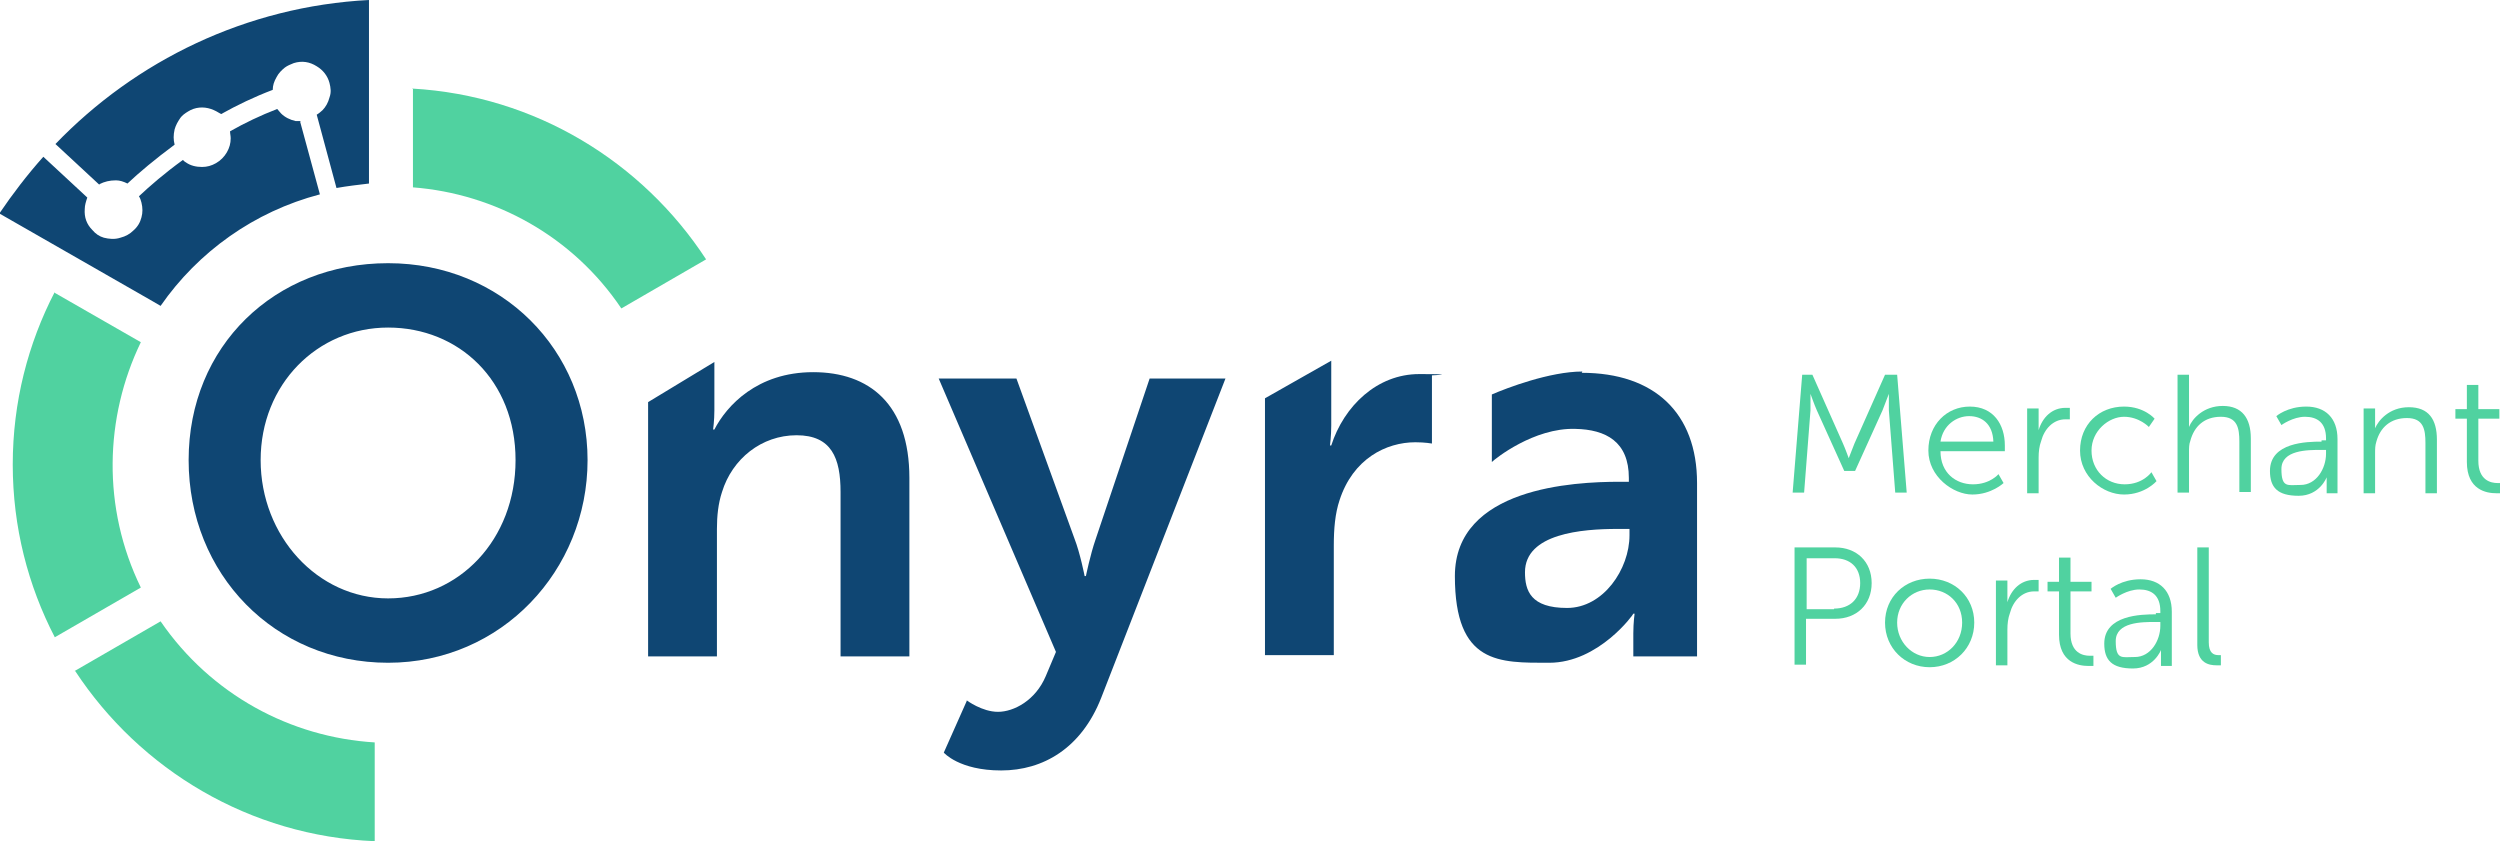 <svg xmlns="http://www.w3.org/2000/svg" id="Capa_1" viewBox="0 0 392.3 132"><defs><style>      .st0 {        fill: #50d2a0;      }      .st1 {        fill: #0f4673;      }    </style></defs><g><path class="st1" d="M60.9,41.3c17.8,0,31.3,13.6,31.3,30.9s-13.5,31.8-31.3,31.8-31.3-13.9-31.3-31.8,13.5-30.9,31.3-30.9ZM60.9,93.9c11.1,0,20-9.2,20-21.7s-8.9-20.8-20-20.8-20,8.9-20,20.8,8.9,21.7,20,21.7Z"></path><path class="st1" d="M101.7,63.1l10.4-6.3v7.6c0,1.6-.2,3-.2,3h.2c1.9-3.7,6.7-9,15.5-9s15.1,5,15.1,16.6v28h-10.8v-25.8c0-5.3-1.4-8.9-6.9-8.9s-10.1,3.7-11.7,8.9c-.6,1.8-.8,3.8-.8,5.8v20h-10.8v-39.8Z"></path><path class="st1" d="M151.7,109.9s2.4,1.8,4.9,1.8,5.9-1.8,7.5-5.6l1.6-3.8-18.4-42.9h12.2l9.1,25.1c.9,2.3,1.6,5.9,1.6,5.9h.2s.7-3.4,1.5-5.7l8.5-25.3h11.9l-19.5,50.1c-3.1,7.9-9.1,11.4-15.7,11.4s-9-2.8-9-2.8l3.6-8.1Z"></path><g><path class="st0" d="M8.6,45.8c-4.2,8.1-6.6,17.3-6.6,27.1s2.4,19,6.6,27.1l13.5-7.8c-6.1-12.5-5.7-26.7,0-38.5l-13.6-7.8Z"></path><path class="st0" d="M64.8,13.8v15.6c12.9,1,25.1,7.7,32.7,19l13.3-7.7c-10-15.3-26.8-25.7-46.1-26.8Z"></path><path class="st0" d="M11.8,105.3c10.2,15.5,27.4,25.9,47,26.7v-15.5c-13.2-.8-25.7-7.5-33.6-19l-13.5,7.8Z"></path><g><path class="st1" d="M47.2,19c-.3,0-.5,0-.8,0-.9-.2-1.7-.6-2.3-1.2-.2-.2-.4-.5-.6-.7-2.6,1-5.1,2.2-7.4,3.5,0,.4.1.7.1,1.1,0,.8-.2,1.5-.6,2.2-.4.7-1,1.3-1.7,1.7-.7.4-1.4.6-2.2.6-.9,0-1.8-.2-2.5-.7-.2-.1-.3-.2-.5-.4-2.9,2.1-5.2,4.1-6.9,5.7.2.3.3.6.4,1,.2.8.2,1.6,0,2.3-.2.8-.6,1.5-1.3,2.1-.5.5-1.2.9-2,1.1-.9.3-1.8.2-2.6,0-.7-.2-1.3-.6-1.8-1.2-.9-.9-1.3-2-1.2-3.3,0-.6.2-1.2.4-1.8l-6.9-6.4c-2.5,2.8-4.8,5.8-6.9,8.9l24.1,13.8s0,0,0,0l1.2.7c5.9-8.5,14.7-14.8,25-17.5l-3.1-11.4Z"></path><path class="st1" d="M15.6,28.9c.8-.4,1.6-.6,2.6-.6.6,0,1.2.2,1.8.5,1.8-1.7,4.3-3.8,7.4-6.1-.2-.8-.2-1.5,0-2.4.2-.7.5-1.2.9-1.8.3-.4.7-.7,1.2-1,1.1-.7,2.4-.8,3.6-.4.6.2,1.1.5,1.6.8,2.5-1.4,5.2-2.7,8.1-3.8,0-.7.2-1.3.6-2,.3-.6.8-1.1,1.3-1.5.4-.3.9-.5,1.4-.7,1.3-.4,2.5-.2,3.6.5,1,.6,1.7,1.5,2,2.6.2.8.3,1.5,0,2.3-.2.8-.6,1.5-1.1,2-.3.3-.6.5-.9.7l3.1,11.5c1.7-.3,3.4-.5,5.1-.7v-1.3s0,0,0,0v-4.8s0,0,0,0v-1.6s0,0,0,0V0C38.7,1,21.3,9.5,8.7,22.6l6.9,6.4Z"></path></g></g><path class="st1" d="M198.5,62.5l10.4-5.9v10.2c0,1.6-.2,3.1-.2,3.1h.2c2-6.2,7.2-11.2,13.8-11.2s2,.2,2,.2v10.7s-1.1-.2-2.6-.2c-4.6,0-9.8,2.6-11.9,9.1-.7,2.1-.9,4.5-.9,7.1v17.2h-10.8v-40.4Z"></path><path class="st1" d="M248.3,58.3c-5.1,0-11.9,2.6-14.2,3.6v10.6c.5-.5,6.6-5.4,13.1-5.2,4.8.1,8.4,2,8.4,7.7v.6h-1.5c-7.1,0-25.8.9-25.8,14.8s7,13.6,14.8,13.6,13.3-7.7,13.2-7.7h.2s-.2,1.4-.2,3.1v3.6h10v-27.2c0-11-6.7-17.3-18.1-17.3ZM255.7,84c0,5.3-4.1,11.4-9.8,11.4s-6.6-2.7-6.6-5.6c0-6.1,9-6.8,14.5-6.8h1.9v1Z"></path></g><g><path class="st0" d="M282.5,58.8h1.9l4.8,10.8c.4.9.9,2.3.9,2.3h0s.5-1.3.9-2.3l4.8-10.8h1.9l1.5,18.5h-1.8l-1-12.9c0-1,0-2.6,0-2.6h0s-.6,1.6-1,2.6l-4.3,9.5h-1.7l-4.3-9.5c-.4-.9-1-2.6-1-2.6h0s0,1.6,0,2.6l-1,12.9h-1.8l1.5-18.5Z"></path><path class="st0" d="M309.1,63.8c3.7,0,5.5,2.8,5.5,6.1s0,.9,0,.9h-10.1c0,3.4,2.4,5.2,5.1,5.2s4-1.6,4-1.6l.8,1.4s-1.9,1.8-4.9,1.8-6.9-2.8-6.9-6.9,2.9-6.9,6.5-6.9ZM312.8,69.3c-.1-2.8-1.8-4-3.8-4s-4.1,1.4-4.5,4h8.3Z"></path><path class="st0" d="M318.1,64.1h1.8v2.3c0,.6,0,1.1,0,1.1h0c.6-2,2.1-3.5,4.2-3.5s.7,0,.7,0v1.8s-.3,0-.7,0c-1.9,0-3.3,1.5-3.8,3.4-.3.8-.4,1.7-.4,2.6v5.6h-1.8v-13.2Z"></path><path class="st0" d="M333.3,63.8c3.2,0,4.8,1.9,4.8,1.9l-.9,1.3s-1.5-1.6-3.9-1.6-5.1,2.2-5.1,5.3,2.3,5.3,5.2,5.3,4.2-1.9,4.2-1.9l.8,1.4s-1.8,2.1-5.1,2.1-6.9-2.8-6.9-6.9,3-6.9,6.9-6.9Z"></path><path class="st0" d="M341.7,58.8h1.8v7.1c0,.6,0,1.1,0,1.1h0c.5-1.3,2.3-3.3,5.3-3.3s4.4,1.9,4.4,5.1v8.4h-1.8v-7.9c0-2.1-.3-3.9-2.9-3.9s-4.2,1.5-4.8,3.8c-.2.5-.2,1.1-.2,1.8v6.3h-1.8v-18.5Z"></path><path class="st0" d="M364.3,69.1h.7v-.3c0-2.5-1.4-3.4-3.3-3.4s-3.7,1.3-3.7,1.3l-.8-1.4s1.7-1.5,4.7-1.5,4.9,1.8,4.9,5.1v8.5h-1.7v-1.4c0-.7,0-1.1,0-1.1h0s-1.1,2.9-4.4,2.9-4.5-1.3-4.5-3.9c0-4.5,5.8-4.6,8.1-4.6ZM361,76.1c2.5,0,4-2.6,4-4.9v-.6h-.8c-2.1,0-6.2,0-6.2,3s1,2.5,2.9,2.5Z"></path><path class="st0" d="M370.9,64.1h1.8v2c0,.6,0,1.1,0,1.1h0c.5-1.2,2.2-3.3,5.3-3.3s4.4,1.9,4.4,5.1v8.4h-1.8v-7.9c0-2.1-.3-3.9-2.9-3.9s-4.2,1.5-4.8,3.7c-.2.6-.2,1.2-.2,1.8v6.3h-1.8v-13.2Z"></path><path class="st0" d="M387,65.7h-1.7v-1.5h1.8v-3.8h1.8v3.8h3.3v1.5h-3.3v6.6c0,3.1,2,3.5,3,3.5s.6,0,.6,0v1.6s-.3,0-.8,0c-1.5,0-4.6-.5-4.6-4.9v-6.8Z"></path><path class="st0" d="M281.6,85.9h6.4c3.3,0,5.7,2.2,5.7,5.6s-2.4,5.6-5.7,5.6h-4.6v7.2h-1.8v-18.5ZM287.8,95.5c2.5,0,4.1-1.5,4.1-4s-1.6-3.9-4-3.9h-4.4v8h4.3Z"></path><path class="st0" d="M302.8,90.8c3.9,0,7,2.9,7,6.9s-3.1,7-7,7-7-3-7-7,3.1-6.9,7-6.9ZM302.8,103.1c2.8,0,5.1-2.3,5.1-5.4s-2.3-5.2-5.1-5.2-5.1,2.2-5.1,5.2,2.3,5.4,5.1,5.4Z"></path><path class="st0" d="M313.2,91.1h1.8v2.3c0,.6,0,1.1,0,1.1h0c.6-2,2.1-3.5,4.2-3.5s.7,0,.7,0v1.8s-.3,0-.7,0c-1.9,0-3.3,1.5-3.8,3.4-.3.8-.4,1.7-.4,2.6v5.6h-1.8v-13.2Z"></path><path class="st0" d="M323,92.8h-1.7v-1.5h1.8v-3.8h1.8v3.8h3.3v1.5h-3.3v6.6c0,3.1,2,3.5,3,3.5s.6,0,.6,0v1.6s-.3,0-.8,0c-1.5,0-4.6-.5-4.6-4.9v-6.8Z"></path><path class="st0" d="M338.3,96.2h.7v-.3c0-2.5-1.4-3.4-3.3-3.4s-3.7,1.3-3.7,1.3l-.8-1.4s1.7-1.5,4.7-1.5,4.9,1.8,4.9,5.1v8.5h-1.7v-1.4c0-.7,0-1.1,0-1.1h0s-1.1,2.9-4.4,2.9-4.5-1.3-4.5-3.9c0-4.5,5.8-4.6,8.1-4.6ZM335,103.1c2.5,0,4-2.6,4-4.9v-.6h-.8c-2.1,0-6.2,0-6.2,3s1,2.5,2.9,2.5Z"></path><path class="st0" d="M344.8,85.9h1.8v14.9c0,1.7.8,2,1.5,2s.4,0,.4,0v1.6s-.3,0-.7,0c-1.1,0-3-.3-3-3.2v-15.3Z"></path></g></svg>
